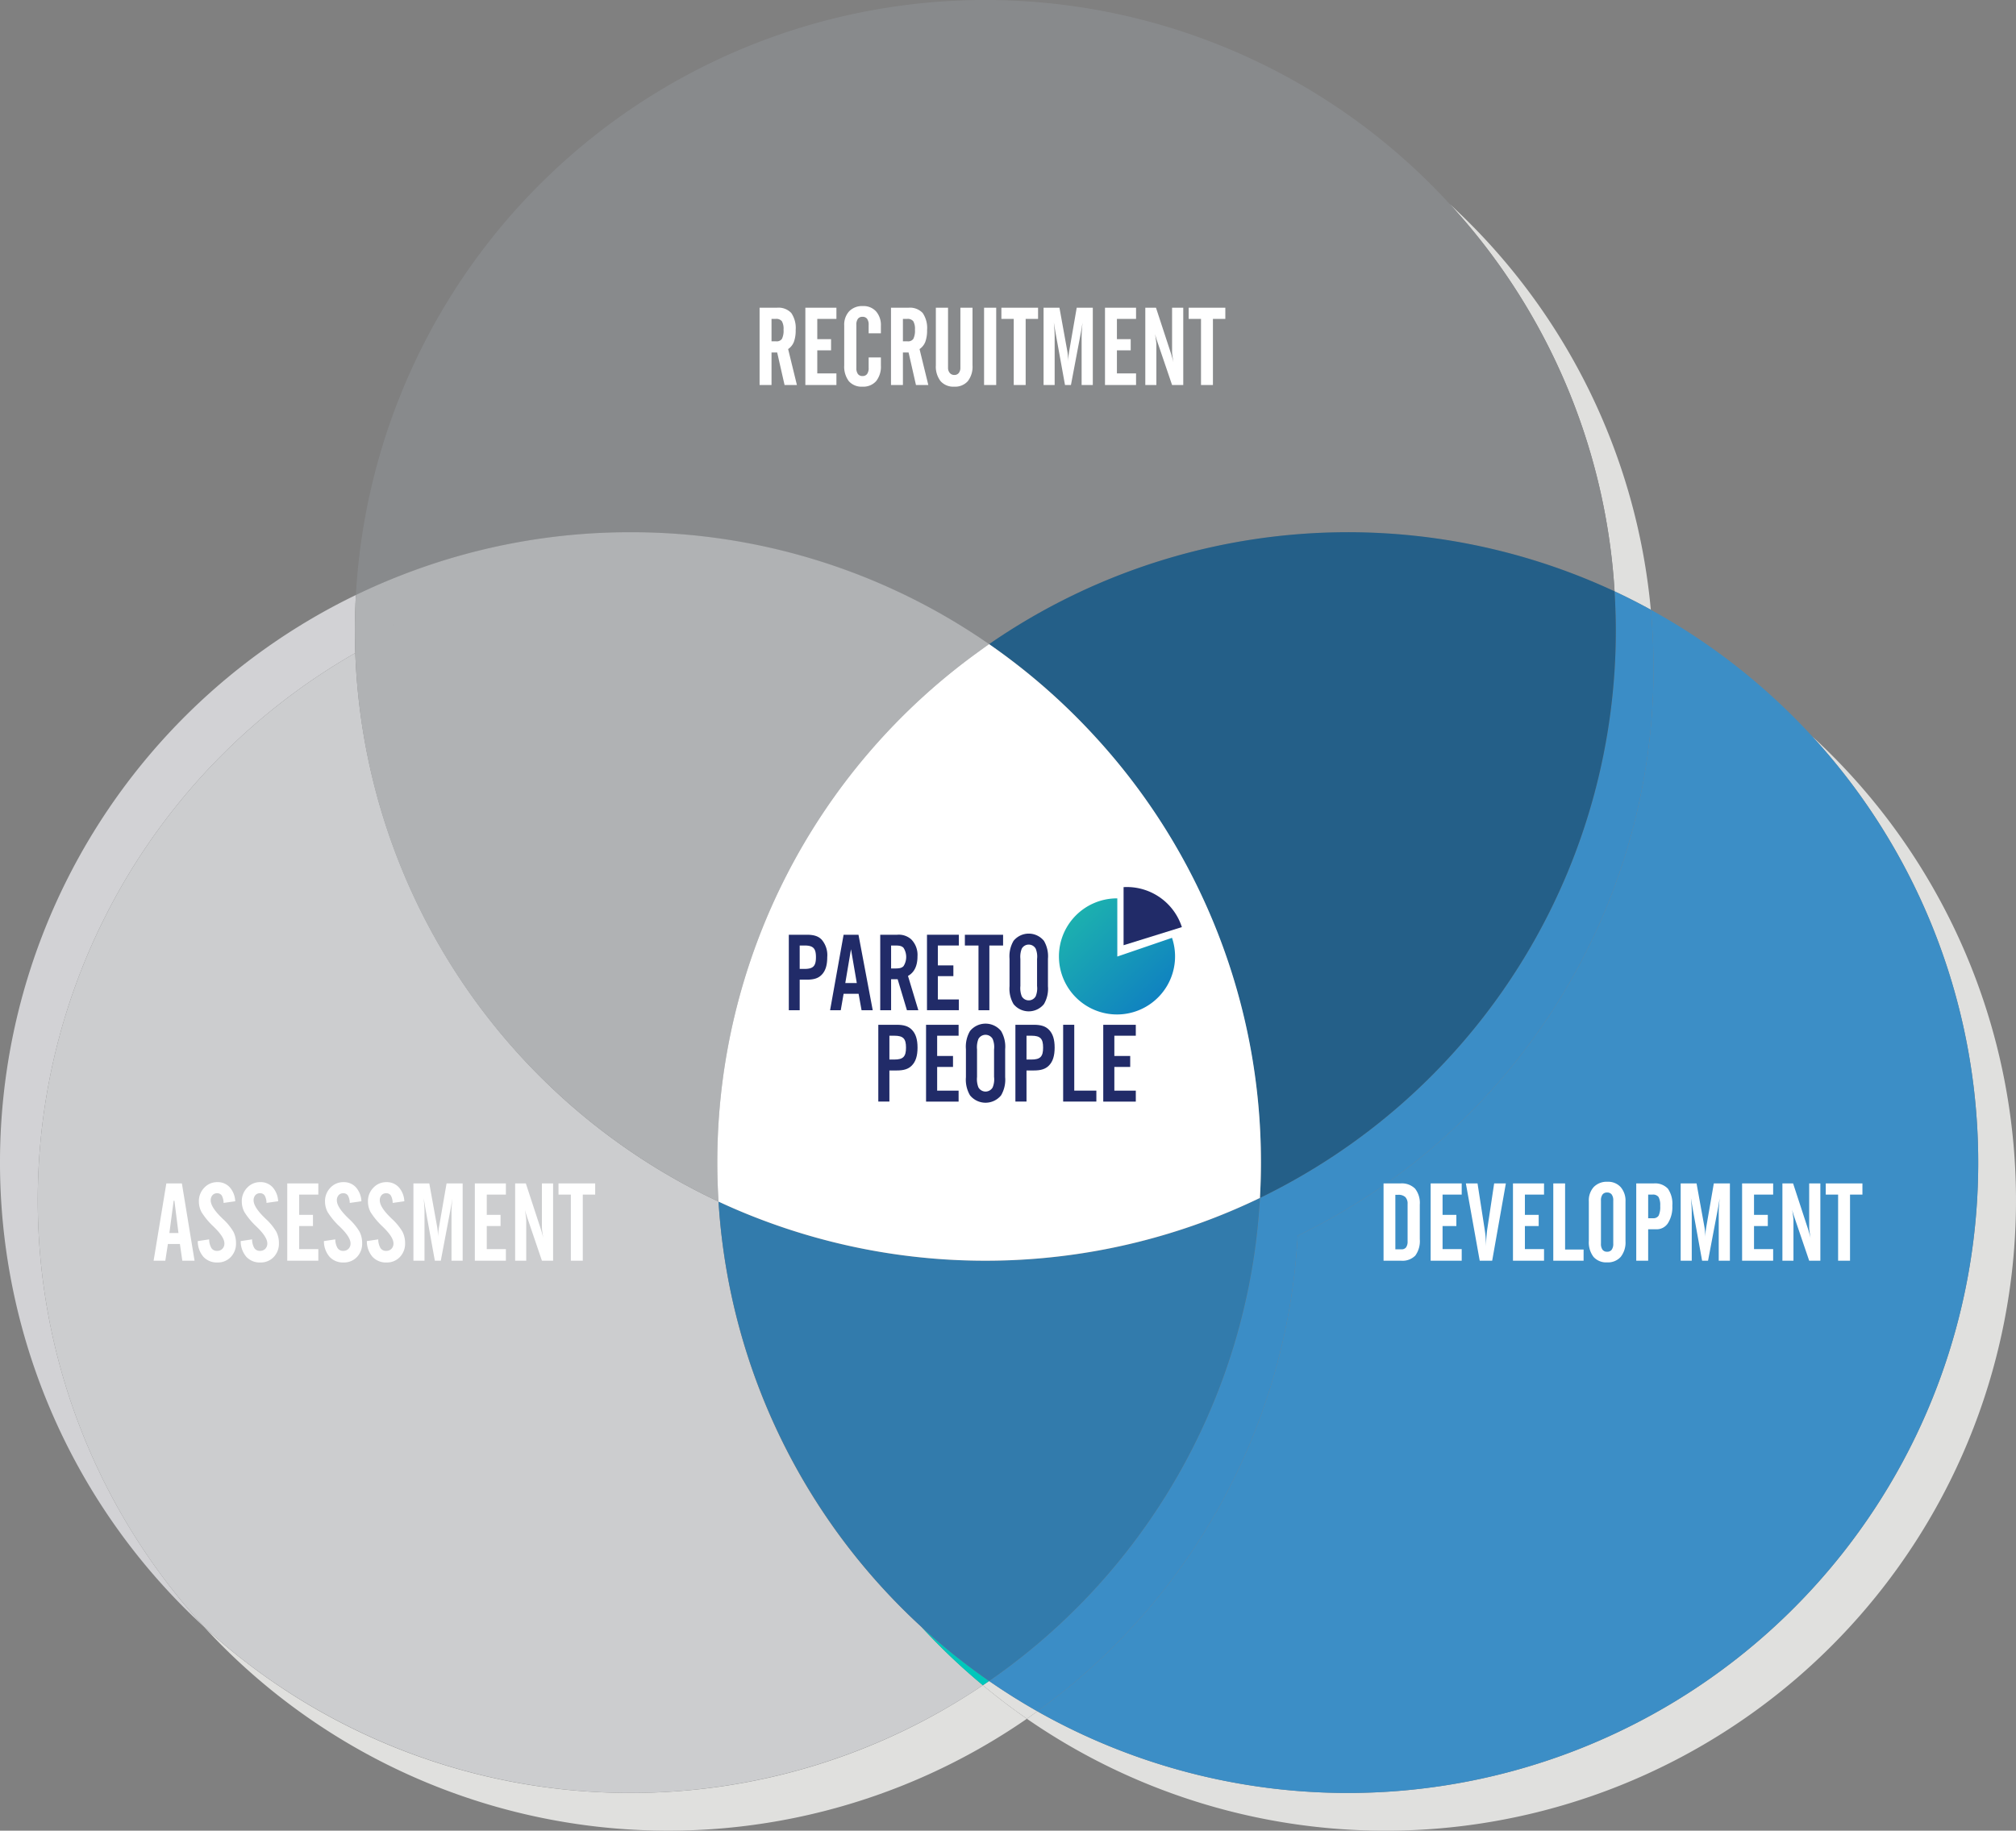 <svg xmlns="http://www.w3.org/2000/svg" xmlns:xlink="http://www.w3.org/1999/xlink" id="Venn" width="534" height="485" viewBox="0 0 534 485"><rect x="0" y="0" width="534" height="485" fill="#808080" stroke="none"/><defs><linearGradient id="linear-gradient" x1="0.131" y1="0.167" x2="0.806" y2="0.877" gradientUnits="objectBoundingBox"><stop offset="0" stop-color="#1cb0af"></stop><stop offset="1" stop-color="#1083c0"></stop></linearGradient></defs><g id="Component_9_1" data-name="Component 9 &#x2013; 1"><path id="Path_25" data-name="Path 25" d="M437.272,161.542A166.569,166.569,0,0,0,384.017,54.074a166.362,166.362,0,0,1,43.655,102.587q4.889,2.286,9.6,4.881" fill="#e0e0de"></path><path id="Path_26" data-name="Path 26" d="M167,475A166.4,166.4,0,0,1,54.024,430.976,166.995,166.995,0,0,0,272,455.35q-6.031-4.179-11.662-8.871A166.2,166.2,0,0,1,167,475" fill="#e0e0de"></path><path id="Path_27" data-name="Path 27" d="M479.986,195.044A167,167,0,0,1,274.772,453.37c-.92.666-1.838,1.333-2.772,1.98A166.993,166.993,0,0,0,479.986,195.044" fill="#e0e0de"></path><path id="Path_28" data-name="Path 28" d="M262,445.35c-.55.381-1.107.754-1.662,1.129q5.631,4.68,11.662,8.871c.934-.647,1.852-1.314,2.772-1.979Q268.2,449.642,262,445.35" fill="#e0e0de"></path><path id="Path_29" data-name="Path 29" d="M384.018,54.074A166.987,166.987,0,0,0,94.267,157.633q5.643-2.734,11.523-5.041A167.162,167.162,0,0,1,262,170.65a167.132,167.132,0,0,1,165.673-13.989A166.37,166.37,0,0,0,384.018,54.074" fill="#888a8c"></path><path id="Path_30" data-name="Path 30" d="M94.108,173q-.1-2.986-.108-6c0-3.144.1-6.265.266-9.366A167.024,167.024,0,0,0,54.025,430.975,167.013,167.013,0,0,1,94.108,173" fill="#d2d2d5"></path><path id="Path_31" data-name="Path 31" d="M244.008,430.952a166.557,166.557,0,0,1-53.286-107.5q-.234-2.547-.394-5.115A167.265,167.265,0,0,1,94.108,173,167.014,167.014,0,0,0,54.025,430.976a166.979,166.979,0,0,0,206.313,15.5,168.006,168.006,0,0,1-16.33-15.527" fill="#cccdcf"></path><path id="Path_32" data-name="Path 32" d="M260.338,446.479c.555-.375,1.112-.748,1.662-1.129a167.809,167.809,0,0,1-17.992-14.4,167.9,167.9,0,0,0,16.33,15.527" fill="#00c7bc"></path><path id="Union_1" data-name="Union 1" d="M-3260.986-1984.044A166.512,166.512,0,0,1-3314.892-2101h0q-.105-2.988-.108-6c0-3.144.094-6.265.265-9.366q5.644-2.735,11.524-5.042h0A166.525,166.525,0,0,1-3242-2133a166.218,166.218,0,0,1,95,29.65c-.933.647-1.85,1.317-2.769,1.982A166.749,166.749,0,0,0-3219-1966c0,3.473.12,6.918.329,10.338A167.341,167.341,0,0,1-3260.986-1984.044ZM-3305-2097c0-3.143.095-6.265.266-9.366h0Q-3304.993-2101.715-3305-2097Zm.267-9.367q.073-1.309.166-2.612Q-3304.661-2107.676-3304.733-2106.367Zm71.164-16.626q.784-.007,1.569-.007Q-3232.785-2123-3233.569-2122.993Z" transform="translate(3409 2274)" fill="#b0b2b4"></path><path id="Path_37" data-name="Path 37" d="M479.986,195.044a167.7,167.7,0,0,0-42.715-33.5c.156,1.7.3,3.4.4,5.118.209,3.421.328,6.866.328,10.34a167.007,167.007,0,0,1-94.266,150.366,166.776,166.776,0,0,1-68.962,126A167,167,0,0,0,479.986,195.044" fill="#3c8ec6"></path><path id="Path_38" data-name="Path 38" d="M437.672,166.661c-.105-1.714-.245-3.419-.4-5.119q-4.71-2.588-9.6-4.881c.118,1.934.2,3.879.253,5.829.043,1.5.075,3,.075,4.51a166.933,166.933,0,0,1-84.115,145.006q-4.973,2.847-10.151,5.361-.422,7.617-1.517,15.039A166.962,166.962,0,0,1,262,445.35q6.189,4.29,12.772,8.021a166.776,166.776,0,0,0,68.962-126A167.008,167.008,0,0,0,438,177c0-3.473-.119-6.918-.328-10.339" fill="#3b8dc6"></path><path id="Path_39" data-name="Path 39" d="M427.926,162.49c-.056-1.951-.136-3.9-.254-5.829A167.13,167.13,0,0,0,262,170.65q6.031,4.181,11.667,8.868A167.339,167.339,0,0,1,334,308q0,4.716-.266,9.367,5.178-2.51,10.152-5.361A166.935,166.935,0,0,0,428,167c0-1.509-.03-3.011-.073-4.51" fill="#245f88"></path><path id="Path_40" data-name="Path 40" d="M261,334a166.469,166.469,0,0,1-60.926-11.49q-4.949-1.941-9.746-4.171.156,2.57.393,5.115A167.288,167.288,0,0,0,262,445.35a166.966,166.966,0,0,0,70.217-112.944q1.086-7.419,1.517-15.039A166.328,166.328,0,0,1,261,334" fill="#327bac"></path><path id="Path_41" data-name="Path 41" d="M289.957,195.034a167.829,167.829,0,0,0-16.291-15.516q-5.631-4.68-11.666-8.868c-.934.647-1.85,1.315-2.77,1.981A166.752,166.752,0,0,0,190,308c0,3.473.119,6.919.328,10.339q4.789,2.241,9.746,4.171a167.311,167.311,0,0,0,133.659-5.143c.172-3.1.267-6.223.267-9.367a166.354,166.354,0,0,0-44.043-112.966" fill="#fff"></path><path id="Path_9" data-name="Path 9" d="M2.88,200.773H0V180.78H4.781c1.873,0,3.048.39,3.914,1.289a6.285,6.285,0,0,1,1.482,4.646c0,2.158-.475,3.657-1.482,4.676-.867.9-2.041,1.289-3.914,1.289H2.88Zm1.258-10.941c2.321,0,3.048-.749,3.048-3.117,0-2.338-.727-3.087-3.048-3.087H2.88v6.2Z" transform="translate(208.943 66.862)" fill="#212b68"></path><path id="Path_10" data-name="Path 10" d="M161.145,196.427l-.755,4.346h-2.824l3.579-19.993h3.942l3.774,19.993H165.9l-.783-4.346Zm1.957-11.81-1.51,8.962h3.048Z" transform="translate(62.31 66.862)" fill="#212b68"></path><path id="Path_11" data-name="Path 11" d="M351.854,200.773h-2.88V180.78h4.5a4.939,4.939,0,0,1,3.69,1.2,5.847,5.847,0,0,1,1.678,4.526c0,2.518-.839,4.256-2.516,5.186l2.74,9.082h-3.02l-2.46-8.213h-1.733Zm1.062-11.061c1.23,0,1.789-.15,2.237-.629a4.514,4.514,0,0,0,0-4.826c-.447-.48-1.007-.629-2.237-.629h-1.062v6.085Z" transform="translate(-115.818 66.862)" fill="#212b68"></path><path id="Path_12" data-name="Path 12" d="M535.932,183.628h-5.564V188.9h4.11v2.848h-4.11v6.175h5.564v2.848h-8.444V180.78h8.444Z" transform="translate(-281.947 66.861)" fill="#212b68"></path><path id="Path_13" data-name="Path 13" d="M678.637,200.773h-2.88V183.627h-3.607V180.78h10.121v2.848h-3.635Z" transform="translate(-416.572 66.862)" fill="#212b68"></path><path id="Path_14" data-name="Path 14" d="M852.779,190.432a8.048,8.048,0,0,1-1.062,4.736,5.184,5.184,0,0,1-8.052,0,8.048,8.048,0,0,1-1.062-4.736v-7.284a8.048,8.048,0,0,1,1.062-4.736,5.184,5.184,0,0,1,8.052,0,8.048,8.048,0,0,1,1.062,4.736Zm-7.3-.06a5.867,5.867,0,0,0,.363,2.728,2.117,2.117,0,0,0,3.691,0,5.51,5.51,0,0,0,.363-2.728v-7.164a5.509,5.509,0,0,0-.363-2.728,2.117,2.117,0,0,0-3.691,0,5.866,5.866,0,0,0-.363,2.728Z" transform="translate(-575.197 70.848)" fill="#212b68"></path><path id="Path_15" data-name="Path 15" d="M344.562,542.218h-2.941V521.876H346.5c1.913,0,3.112.4,4,1.311,1.028,1.037,1.513,2.562,1.513,4.727,0,2.2-.485,3.721-1.513,4.758-.885.915-2.084,1.311-4,1.311h-1.942Zm1.285-11.131c2.37,0,3.112-.762,3.112-3.172,0-2.379-.742-3.141-3.112-3.141h-1.285v6.313Z" transform="translate(-108.975 -250.383)" fill="#212b68"></path><path id="Path_16" data-name="Path 16" d="M532.534,524.773h-5.682v5.368h4.2v2.9h-4.2v6.282h5.682v2.9h-8.622V521.876h8.622Z" transform="translate(-278.618 -250.382)" fill="#212b68"></path><path id="Path_17" data-name="Path 17" d="M686.549,531.7a8.165,8.165,0,0,1-1.085,4.818,5.306,5.306,0,0,1-8.223,0,8.164,8.164,0,0,1-1.085-4.818v-7.411a8.165,8.165,0,0,1,1.085-4.819,5.306,5.306,0,0,1,8.223,0,8.165,8.165,0,0,1,1.085,4.819Zm-7.452-.061a5.95,5.95,0,0,0,.371,2.775,2.166,2.166,0,0,0,3.769,0,5.587,5.587,0,0,0,.371-2.775v-7.289a5.586,5.586,0,0,0-.371-2.775,2.166,2.166,0,0,0-3.769,0,5.95,5.95,0,0,0-.371,2.775Z" transform="translate(-420.3 -246.327)" fill="#212b68"></path><path id="Path_18" data-name="Path 18" d="M867.973,542.218h-2.941V521.876h4.882c1.913,0,3.112.4,4,1.311,1.028,1.037,1.513,2.562,1.513,4.727,0,2.2-.485,3.721-1.513,4.758-.885.915-2.084,1.311-4,1.311h-1.941Zm1.285-11.131c2.37,0,3.112-.762,3.112-3.172,0-2.379-.742-3.141-3.112-3.141h-1.285v6.313Z" transform="translate(-596.071 -250.383)" fill="#212b68"></path><path id="Path_19" data-name="Path 19" d="M1050.262,539.32h5.853v2.9h-8.794V521.876h2.941Z" transform="translate(-765.712 -250.383)" fill="#212b68"></path><path id="Path_20" data-name="Path 20" d="M1209.017,524.773h-5.682v5.368h4.2v2.9h-4.2v6.282h5.682v2.9h-8.622V521.876h8.622Z" transform="translate(-908.165 -250.382)" fill="#212b68"></path><path id="Path_21" data-name="Path 21" d="M1048.9,58.315V42.9a15.38,15.38,0,1,0,14.488,10.456Z" transform="translate(-752.946 195.102)" fill="url(#linear-gradient)"></path><path id="Path_22" data-name="Path 22" d="M1278.921,0c-.3,0-.6.01-.9.027v15.39l15.441-4.8A15.315,15.315,0,0,0,1278.921,0" transform="translate(-980.406 235)" fill="#212b68"></path><path id="Path_178" data-name="Path 178" d="M-57.639-17.516v5.947h1.246a1.664,1.664,0,0,0,1.515-.658,4.891,4.891,0,0,0,.425-2.443A4.013,4.013,0,0,0-54.9-16.9a1.859,1.859,0,0,0-1.607-.616Zm0,8.907V0H-60.8V-20.476h4.63a4.624,4.624,0,0,1,3.767,1.4,7.063,7.063,0,0,1,1.161,4.517,8.662,8.662,0,0,1-.467,3.115,4.138,4.138,0,0,1-1.529,1.926L-50.913,0h-3.271l-1.954-8.609ZM-48.676,0V-20.476h8.227v2.959h-5.069v5.367h3.653V-9.19h-3.653v6.117h5.069V0Zm10.294-5.253V-15.746a5.257,5.257,0,0,1,1.317-3.795,4.8,4.8,0,0,1,3.639-1.374,4.466,4.466,0,0,1,3.476,1.409,5.5,5.5,0,0,1,1.281,3.844v1.968H-31.91v-2.251a2.581,2.581,0,0,0-.411-1.593,1.444,1.444,0,0,0-1.218-.531,1.444,1.444,0,0,0-1.218.531,2.581,2.581,0,0,0-.411,1.593V-4.517a2.613,2.613,0,0,0,.411,1.6,1.436,1.436,0,0,0,1.218.538,1.436,1.436,0,0,0,1.218-.538,2.613,2.613,0,0,0,.411-1.6v-2.79h3.243v2.138A6.134,6.134,0,0,1-29.935-1.02a4.517,4.517,0,0,1-3.6,1.458,4.479,4.479,0,0,1-3.618-1.444A6.414,6.414,0,0,1-38.381-5.253Zm15.548-12.263v5.947h1.246a1.664,1.664,0,0,0,1.515-.658,4.891,4.891,0,0,0,.425-2.443,4.013,4.013,0,0,0-.446-2.23,1.859,1.859,0,0,0-1.607-.616Zm0,8.907V0h-3.158V-20.476h4.63a4.624,4.624,0,0,1,3.767,1.4,7.063,7.063,0,0,1,1.161,4.517,8.662,8.662,0,0,1-.467,3.115,4.138,4.138,0,0,1-1.529,1.926L-16.107,0h-3.271l-1.954-8.609Zm8.723-11.866h3.229V-4.616a2.1,2.1,0,0,0,.46,1.423,1.524,1.524,0,0,0,1.211.531,1.43,1.43,0,0,0,1.175-.524,2.207,2.207,0,0,0,.425-1.43V-20.476H-4.4V-5.168A6.176,6.176,0,0,1-5.65-1.012,4.485,4.485,0,0,1-9.24.439,4.509,4.509,0,0,1-12.857-1.02a6.323,6.323,0,0,1-1.253-4.234ZM-1.338,0V-20.476H1.876V0ZM3.25-17.516v-2.959h9.714v2.959H9.678V0H6.521V-17.516ZM14.422,0V-20.476h4.206L20.681-9.133a14.22,14.22,0,0,1,.191,1.458q.064.779.064,1.614a14.133,14.133,0,0,1,.078-1.458q.078-.75.219-1.586L23.2-20.476h4.262V0H24.5V-12.928q0-.552.064-1.487t.177-2.082q-.071.411-.184,1.133-.227,1.374-.312,1.77L21.672,0H20.1L17.636-13.608q-.142-.821-.3-1.8t-.191-1.09q.1,1.048.156,1.961t.057,1.607V0Zm16.27,0V-20.476h8.227v2.959H33.85v5.367H37.5V-9.19H33.85v6.117h5.069V0ZM41.369,0V-20.476H44.2L48.208-8.241q.113.354.276.935t.333,1.246q-.156-.892-.255-1.65a9.575,9.575,0,0,1-.1-1.112V-20.476h2.959V0H48.463L44.612-11.314q-.028-.071-.071-.212-.4-1.161-.595-2.011.17,1.076.262,1.791a9.179,9.179,0,0,1,.092,1.041V0ZM52.853-17.516v-2.959h9.714v2.959H59.281V0H56.124V-17.516Z" transform="translate(262 102)" fill="#fff"></path><path id="Path_177" data-name="Path 177" d="M-59.395-3.016h1.6a1.465,1.465,0,0,0,1.239-.524,2.666,2.666,0,0,0,.4-1.628v-9.855a2.469,2.469,0,0,0-.609-1.848,2.671,2.671,0,0,0-1.912-.588h-.722ZM-62.524,0V-20.476h4.489A4.975,4.975,0,0,1-54.177-19.1a6.148,6.148,0,0,1,1.253,4.248v9.147a6.52,6.52,0,0,1-1.189,4.347A4.774,4.774,0,0,1-57.894,0Zm12.475,0V-20.476h8.227v2.959h-5.069v5.367h3.653V-9.19h-3.653v6.117h5.069V0Zm9.332-20.476h3.087l1.883,12.121q.184,1.161.262,2.188t.078,2.074v.368q.042-1.345.135-2.528t.219-2.1l1.827-12.121h3.1L-33.751,0h-3.3ZM-28.242,0V-20.476h8.227v2.959h-5.069v5.367h3.653V-9.19h-3.653v6.117h5.069V0Zm10.677,0V-20.476h3.129V-2.959h4.9V0ZM-1.678-4.517V-15.944a2.581,2.581,0,0,0-.411-1.593,1.444,1.444,0,0,0-1.218-.531,1.444,1.444,0,0,0-1.218.531,2.581,2.581,0,0,0-.411,1.593V-4.517a2.613,2.613,0,0,0,.411,1.6,1.436,1.436,0,0,0,1.218.538,1.436,1.436,0,0,0,1.218-.538A2.613,2.613,0,0,0-1.678-4.517ZM-8.149-15.746a5.257,5.257,0,0,1,1.317-3.795,4.8,4.8,0,0,1,3.639-1.374A4.466,4.466,0,0,1,.283-19.506a5.5,5.5,0,0,1,1.281,3.844V-5.168A6.134,6.134,0,0,1,.3-1.02,4.517,4.517,0,0,1-3.306.439a4.476,4.476,0,0,1-3.6-1.451A6.368,6.368,0,0,1-8.149-5.253ZM7.569-11.257H8.815a1.647,1.647,0,0,0,1.522-.673,5.384,5.384,0,0,0,.418-2.57,4.515,4.515,0,0,0-.439-2.379A1.827,1.827,0,0,0,8.7-17.516H7.569ZM4.411,0V-20.476h4.63a4.628,4.628,0,0,1,3.76,1.4,7.031,7.031,0,0,1,1.168,4.517A8.019,8.019,0,0,1,12.836-9.99a3.56,3.56,0,0,1-3.1,1.664H7.569V0ZM16.178,0V-20.476h4.206L22.437-9.133a14.22,14.22,0,0,1,.191,1.458q.064.779.064,1.614a14.133,14.133,0,0,1,.078-1.458q.078-.75.219-1.586l1.968-11.371h4.262V0H26.26V-12.928q0-.552.064-1.487T26.5-16.5q-.071.411-.184,1.133-.227,1.374-.312,1.77L23.428,0H21.856L19.392-13.608q-.142-.821-.3-1.8T18.9-16.5q.1,1.048.156,1.961t.057,1.607V0Zm16.27,0V-20.476h8.227v2.959H35.606v5.367h3.653V-9.19H35.606v6.117h5.069V0ZM43.125,0V-20.476h2.832L49.964-8.241q.113.354.276.935t.333,1.246q-.156-.892-.255-1.65a9.575,9.575,0,0,1-.1-1.112V-20.476h2.959V0H50.219L46.367-11.314q-.028-.071-.071-.212-.4-1.161-.595-2.011.17,1.076.262,1.791a9.179,9.179,0,0,1,.092,1.041V0ZM54.609-17.516v-2.959h9.714v2.959H61.037V0H57.88V-17.516Z" transform="translate(429 334)" fill="#fff"></path><path id="Path_176" data-name="Path 176" d="M-58.312,0l3.37-20.476h4.121L-47.465,0h-3.243l-.637-4.432h-3.186L-55.21,0Zm4.177-7.335h2.407L-52.8-15.888H-53ZM-46.615-5.2-43.6-5.65A4.577,4.577,0,0,0-43-3.349a1.7,1.7,0,0,0,1.5.743,1.883,1.883,0,0,0,1.4-.545,1.957,1.957,0,0,0,.538-1.437q0-1.6-2.549-4.135l-.3-.3a19.062,19.062,0,0,1-3.2-3.83,5.984,5.984,0,0,1-.708-2.839,5.058,5.058,0,0,1,1.423-3.646,4.639,4.639,0,0,1,3.476-1.48,4.273,4.273,0,0,1,3.271,1.366,5.93,5.93,0,0,1,1.458,3.7l-3.087.439a4.089,4.089,0,0,0-.489-1.968A1.394,1.394,0,0,0-41.5-17.87a1.559,1.559,0,0,0-1.225.517,2,2,0,0,0-.46,1.381q0,1.784,2.974,4.659l.184.184a14.886,14.886,0,0,1,2.86,3.469,6.593,6.593,0,0,1,.68,3.016A5.072,5.072,0,0,1-37.878-.97,4.674,4.674,0,0,1-41.39.467a4.821,4.821,0,0,1-3.731-1.5A6.337,6.337,0,0,1-46.615-5.2Zm11.371,0,3.016-.453a4.577,4.577,0,0,0,.595,2.3,1.7,1.7,0,0,0,1.5.743,1.883,1.883,0,0,0,1.4-.545,1.957,1.957,0,0,0,.538-1.437q0-1.6-2.549-4.135l-.3-.3a19.062,19.062,0,0,1-3.2-3.83,5.984,5.984,0,0,1-.708-2.839,5.058,5.058,0,0,1,1.423-3.646,4.639,4.639,0,0,1,3.476-1.48,4.273,4.273,0,0,1,3.271,1.366,5.93,5.93,0,0,1,1.458,3.7l-3.087.439a4.089,4.089,0,0,0-.489-1.968,1.394,1.394,0,0,0-1.239-.595,1.559,1.559,0,0,0-1.225.517,2,2,0,0,0-.46,1.381q0,1.784,2.974,4.659l.184.184A14.886,14.886,0,0,1-25.8-7.661a6.593,6.593,0,0,1,.68,3.016A5.072,5.072,0,0,1-26.508-.97,4.674,4.674,0,0,1-30.02.467a4.821,4.821,0,0,1-3.731-1.5A6.337,6.337,0,0,1-35.245-5.2ZM-22.911,0V-20.476h8.227v2.959h-5.069v5.367H-16.1V-9.19h-3.653v6.117h5.069V0ZM-13.2-5.2l3.016-.453a4.577,4.577,0,0,0,.595,2.3,1.7,1.7,0,0,0,1.5.743,1.883,1.883,0,0,0,1.4-.545,1.957,1.957,0,0,0,.538-1.437q0-1.6-2.549-4.135l-.3-.3a19.062,19.062,0,0,1-3.2-3.83,5.984,5.984,0,0,1-.708-2.839,5.058,5.058,0,0,1,1.423-3.646A4.639,4.639,0,0,1-8-20.815a4.273,4.273,0,0,1,3.271,1.366,5.93,5.93,0,0,1,1.458,3.7l-3.087.439a4.089,4.089,0,0,0-.489-1.968,1.394,1.394,0,0,0-1.239-.595,1.559,1.559,0,0,0-1.225.517,2,2,0,0,0-.46,1.381q0,1.784,2.974,4.659l.184.184a14.886,14.886,0,0,1,2.86,3.469,6.593,6.593,0,0,1,.68,3.016A5.072,5.072,0,0,1-4.46-.97,4.674,4.674,0,0,1-7.972.467a4.821,4.821,0,0,1-3.731-1.5A6.337,6.337,0,0,1-13.2-5.2Zm11.371,0L1.189-5.65a4.577,4.577,0,0,0,.595,2.3,1.7,1.7,0,0,0,1.5.743,1.883,1.883,0,0,0,1.4-.545,1.957,1.957,0,0,0,.538-1.437q0-1.6-2.549-4.135l-.3-.3a19.062,19.062,0,0,1-3.2-3.83,5.984,5.984,0,0,1-.708-2.839A5.058,5.058,0,0,1-.106-19.336a4.639,4.639,0,0,1,3.476-1.48,4.273,4.273,0,0,1,3.271,1.366,5.93,5.93,0,0,1,1.458,3.7l-3.087.439a4.089,4.089,0,0,0-.489-1.968,1.394,1.394,0,0,0-1.239-.595,1.559,1.559,0,0,0-1.225.517,2,2,0,0,0-.46,1.381q0,1.784,2.974,4.659l.184.184a14.886,14.886,0,0,1,2.86,3.469A6.593,6.593,0,0,1,8.3-4.645,5.072,5.072,0,0,1,6.91-.97,4.674,4.674,0,0,1,3.4.467a4.821,4.821,0,0,1-3.731-1.5A6.337,6.337,0,0,1-1.827-5.2ZM10.507,0V-20.476h4.206L16.766-9.133a14.22,14.22,0,0,1,.191,1.458q.064.779.064,1.614A14.133,14.133,0,0,1,17.1-7.519q.078-.75.219-1.586l1.968-11.371h4.262V0H20.589V-12.928q0-.552.064-1.487T20.83-16.5q-.071.411-.184,1.133-.227,1.374-.312,1.77L17.757,0H16.185L13.721-13.608q-.142-.821-.3-1.8t-.191-1.09q.1,1.048.156,1.961t.057,1.607V0Zm16.27,0V-20.476H35v2.959H29.935v5.367h3.653V-9.19H29.935v6.117H35V0ZM37.454,0V-20.476h2.832L44.293-8.241q.113.354.276.935T44.9-6.061q-.156-.892-.255-1.65a9.575,9.575,0,0,1-.1-1.112V-20.476h2.959V0H44.548L40.7-11.314q-.028-.071-.071-.212-.4-1.161-.595-2.011.17,1.076.262,1.791a9.179,9.179,0,0,1,.092,1.041V0ZM48.938-17.516v-2.959h9.714v2.959H55.366V0H52.208V-17.516Z" transform="translate(99 334)" fill="#fff"></path></g></svg>